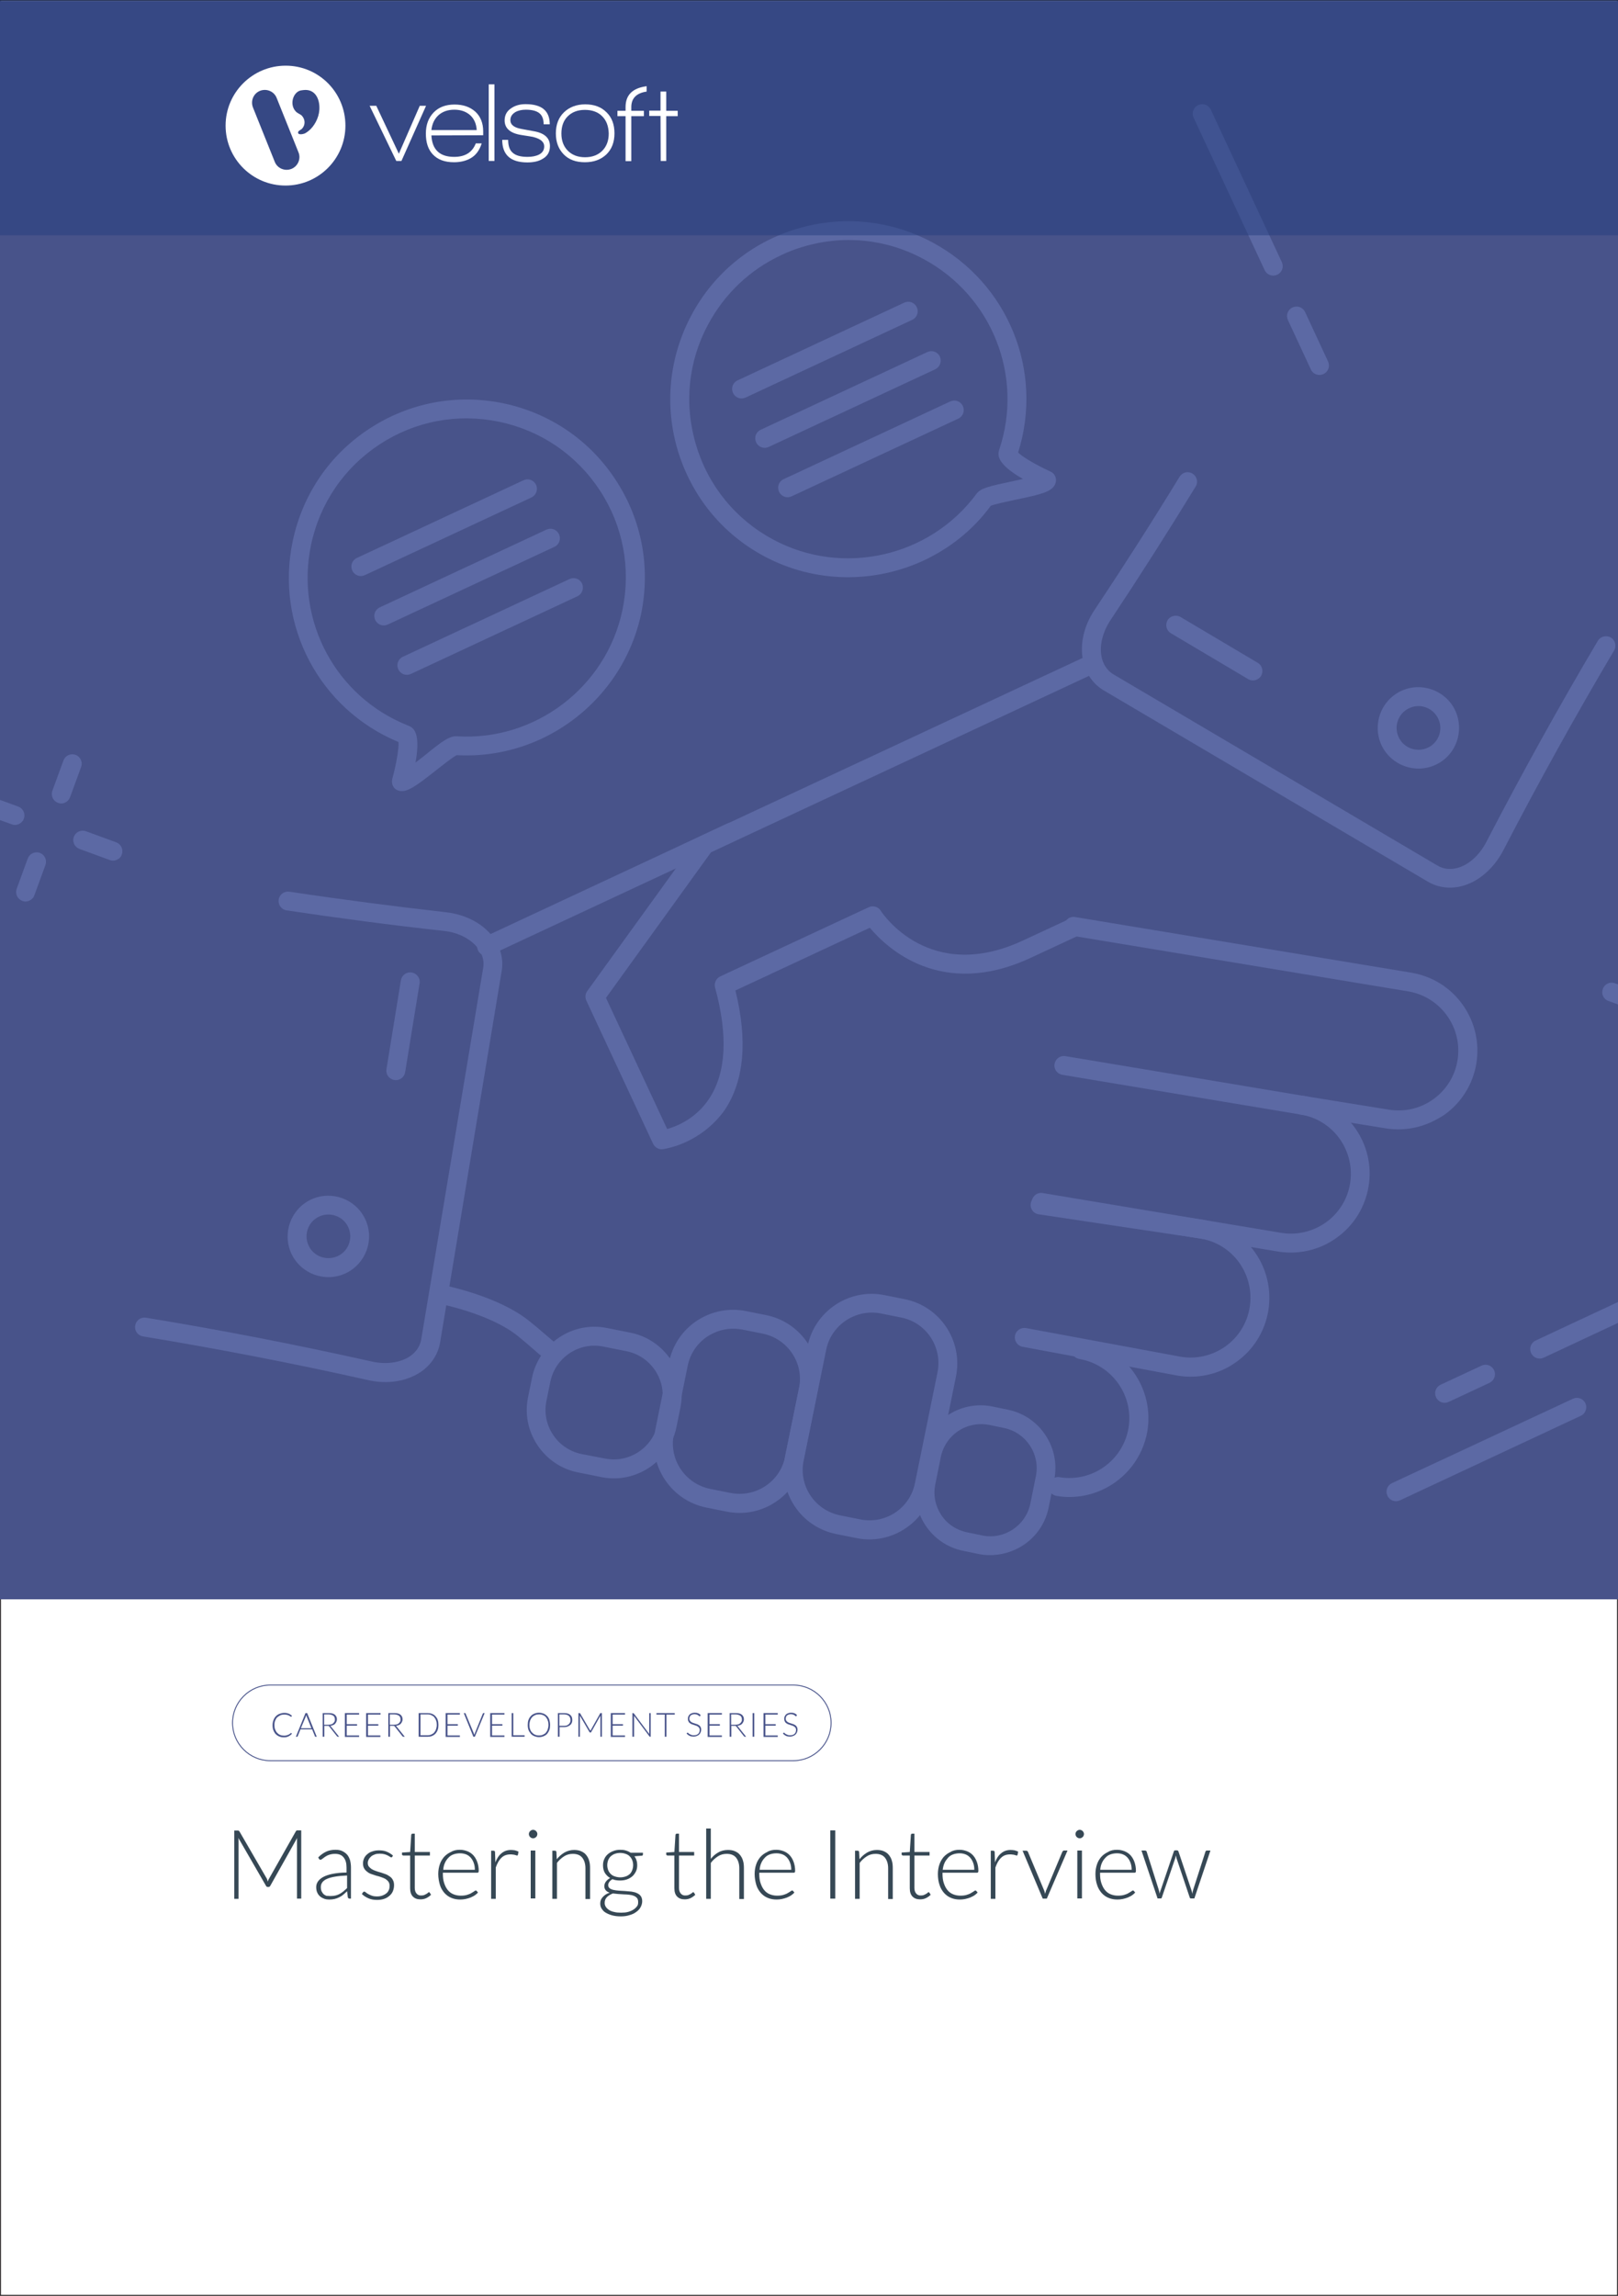 <svg xmlns="http://www.w3.org/2000/svg" x="0px" y="0px" viewBox="0 0 875 1241" style="enable-background:new 0 0 875 1241;"><rect x="0" y="0" width="875" height="1241" fill="#808080" stroke="none"/><defs></defs><style type="text/css"> .st0{fill:#FFFFFF;stroke:#231F20;stroke-miterlimit:10;} .st1{fill:#48538A;} .st2{fill:#5C69A4;} .st3{fill:#364855;} .st4{fill:#253E7E;fill-opacity:0.5;} .st5{fill:#FFFFFF;} .st6{display:none;}</style><g><g id="Template"><rect y="0" class="st0" width="875" height="1241"></rect></g><g id="Layer_5"><path class="st1" d="M429,952H146.2c-11.4,0-20.7-9.3-20.7-20.7s9.3-20.7,20.7-20.7H429c11.4,0,20.7,9.3,20.7,20.7&#10;&#9;&#9;&#9;&#9;S440.4,952,429,952z M146.2,911.1c-11.1,0-20.2,9.1-20.2,20.2c0,11.1,9.1,20.2,20.2,20.2H429c11.1,0,20.2-9.1,20.2-20.2&#10;&#9;&#9;&#9;&#9;c0-11.1-9.1-20.2-20.2-20.2H146.2z"></path><g><path class="st1" d="M157.3,936.7c0.1,0,0.1,0,0.2,0.1l0.4,0.4c-0.3,0.3-0.6,0.5-0.9,0.8c-0.3,0.2-0.7,0.4-1,0.6&#10;&#9;&#9;&#9;&#9;&#9;c-0.4,0.2-0.8,0.3-1.2,0.4c-0.4,0.1-0.9,0.1-1.5,0.1c-0.9,0-1.7-0.2-2.4-0.5c-0.7-0.3-1.4-0.8-1.9-1.3c-0.5-0.6-0.9-1.3-1.2-2.1&#10;&#9;&#9;&#9;&#9;&#9;s-0.4-1.7-0.4-2.7c0-1,0.2-1.9,0.5-2.7s0.7-1.5,1.3-2.1c0.6-0.6,1.2-1,2-1.3s1.6-0.5,2.5-0.5c0.5,0,0.9,0,1.3,0.1&#10;&#9;&#9;&#9;&#9;&#9;c0.4,0.1,0.7,0.2,1.1,0.3c0.3,0.1,0.6,0.3,0.9,0.5c0.3,0.2,0.6,0.4,0.9,0.7l-0.3,0.4c0,0.1-0.1,0.1-0.2,0.1&#10;&#9;&#9;&#9;&#9;&#9;c-0.1,0-0.1,0-0.2-0.1c-0.1-0.1-0.2-0.1-0.3-0.2c-0.1-0.1-0.3-0.2-0.5-0.3s-0.4-0.2-0.7-0.3s-0.5-0.2-0.9-0.2&#10;&#9;&#9;&#9;&#9;&#9;c-0.3-0.1-0.7-0.1-1.1-0.1c-0.8,0-1.5,0.1-2.1,0.4s-1.2,0.7-1.7,1.1c-0.5,0.5-0.8,1.1-1.1,1.8c-0.3,0.7-0.4,1.5-0.4,2.4&#10;&#9;&#9;&#9;&#9;&#9;c0,0.9,0.1,1.7,0.4,2.4c0.3,0.7,0.6,1.3,1.1,1.8c0.5,0.5,1,0.9,1.6,1.1c0.6,0.3,1.3,0.4,2,0.4c0.5,0,0.9,0,1.2-0.1&#10;&#9;&#9;&#9;&#9;&#9;c0.4-0.1,0.7-0.2,1-0.3c0.3-0.1,0.6-0.3,0.8-0.4c0.3-0.2,0.5-0.4,0.8-0.6C157.2,936.7,157.2,936.7,157.3,936.7&#10;&#9;&#9;&#9;&#9;&#9;C157.3,936.7,157.3,936.7,157.3,936.7z"></path><path class="st1" d="M171.3,938.8h-0.7c-0.1,0-0.2,0-0.2-0.1c-0.1,0-0.1-0.1-0.1-0.2l-1.5-3.7h-6.3l-1.5,3.7&#10;&#9;&#9;&#9;&#9;&#9;c0,0.1-0.1,0.1-0.1,0.2s-0.1,0.1-0.2,0.1h-0.7l5.2-12.8h0.9L171.3,938.8z M162.7,934.2h5.7l-2.6-6.5c0-0.1-0.1-0.2-0.1-0.3&#10;&#9;&#9;&#9;&#9;&#9;c0-0.1-0.1-0.3-0.1-0.4c0,0.1-0.1,0.3-0.1,0.4c0,0.1-0.1,0.2-0.1,0.4L162.7,934.2z"></path><path class="st1" d="M175.4,933v5.8h-0.9V926h3.3c1.5,0,2.6,0.3,3.3,0.9c0.7,0.6,1.1,1.4,1.1,2.5c0,0.5-0.1,0.9-0.3,1.3&#10;&#9;&#9;&#9;&#9;&#9;c-0.2,0.4-0.4,0.8-0.7,1.1c-0.3,0.3-0.7,0.6-1.1,0.7c-0.4,0.2-0.9,0.3-1.5,0.4c0.1,0.1,0.3,0.2,0.4,0.4l4.4,5.5h-0.8&#10;&#9;&#9;&#9;&#9;&#9;c-0.1,0-0.2,0-0.2-0.1s-0.1-0.1-0.2-0.2l-4.1-5.2c-0.1-0.1-0.2-0.2-0.3-0.3c-0.1-0.1-0.3-0.1-0.5-0.1H175.4z M175.4,932.3h2.2&#10;&#9;&#9;&#9;&#9;&#9;c0.6,0,1.1-0.1,1.5-0.2c0.4-0.1,0.8-0.3,1.1-0.6s0.5-0.6,0.7-0.9s0.2-0.8,0.2-1.2c0-0.9-0.3-1.6-0.9-2s-1.5-0.7-2.6-0.7h-2.3&#10;&#9;&#9;&#9;&#9;&#9;V932.3z"></path><path class="st1" d="M194.2,926v0.8h-6.7v5.2h5.6v0.8h-5.6v5.3h6.7v0.8h-7.7V926H194.2z"></path><path class="st1" d="M205.8,926v0.8H199v5.2h5.6v0.8H199v5.3h6.7v0.8h-7.7V926H205.8z"></path><path class="st1" d="M210.9,933v5.8h-0.9V926h3.3c1.5,0,2.6,0.3,3.3,0.9c0.7,0.6,1.1,1.4,1.1,2.5c0,0.5-0.1,0.9-0.3,1.3&#10;&#9;&#9;&#9;&#9;&#9;c-0.2,0.4-0.4,0.8-0.7,1.1c-0.3,0.3-0.7,0.6-1.1,0.7c-0.4,0.2-0.9,0.3-1.5,0.4c0.1,0.1,0.3,0.2,0.4,0.4l4.4,5.5H218&#10;&#9;&#9;&#9;&#9;&#9;c-0.1,0-0.2,0-0.2-0.1s-0.1-0.1-0.2-0.2l-4.1-5.2c-0.1-0.1-0.2-0.2-0.3-0.3c-0.1-0.1-0.3-0.1-0.5-0.1H210.9z M210.9,932.3h2.2&#10;&#9;&#9;&#9;&#9;&#9;c0.6,0,1.1-0.1,1.5-0.2c0.4-0.1,0.8-0.3,1.1-0.6s0.5-0.6,0.7-0.9s0.2-0.8,0.2-1.2c0-0.9-0.3-1.6-0.9-2s-1.5-0.7-2.6-0.7h-2.3&#10;&#9;&#9;&#9;&#9;&#9;V932.3z"></path><path class="st1" d="M237.1,932.4c0,1-0.1,1.9-0.4,2.7s-0.7,1.5-1.2,2c-0.5,0.6-1.2,1-1.9,1.3s-1.6,0.4-2.5,0.4h-4.7V926h4.7&#10;&#9;&#9;&#9;&#9;&#9;c0.9,0,1.7,0.1,2.5,0.4c0.7,0.3,1.4,0.7,1.9,1.3c0.5,0.6,1,1.2,1.2,2C237,930.5,237.1,931.4,237.1,932.4z M236.2,932.4&#10;&#9;&#9;&#9;&#9;&#9;c0-0.9-0.1-1.7-0.4-2.4c-0.2-0.7-0.6-1.3-1-1.8c-0.4-0.5-1-0.8-1.6-1.1s-1.3-0.4-2.1-0.4h-3.7v11.3h3.7c0.8,0,1.5-0.1,2.1-0.4&#10;&#9;&#9;&#9;&#9;&#9;s1.2-0.6,1.6-1.1c0.4-0.5,0.8-1.1,1-1.8C236,934.1,236.2,933.3,236.2,932.4z"></path><path class="st1" d="M248.7,926v0.8h-6.7v5.2h5.6v0.8h-5.6v5.3h6.7v0.8H241V926H248.7z"></path><path class="st1" d="M250.8,926h0.7c0.1,0,0.2,0,0.2,0.1c0.1,0,0.1,0.1,0.1,0.2l4.4,10.6c0.1,0.3,0.2,0.6,0.3,0.9&#10;&#9;&#9;&#9;&#9;&#9;c0.1-0.3,0.2-0.6,0.3-0.9l4.3-10.6c0-0.1,0.1-0.1,0.1-0.2c0.1,0,0.1-0.1,0.2-0.1h0.7l-5.3,12.8h-0.8L250.8,926z"></path><path class="st1" d="M272.8,926v0.8h-6.7v5.2h5.6v0.8h-5.6v5.3h6.7v0.8h-7.7V926H272.8z"></path><path class="st1" d="M277.6,938h6.1v0.8h-7V926h0.9V938z"></path><path class="st1" d="M297.5,932.4c0,1-0.1,1.9-0.4,2.7s-0.7,1.5-1.2,2.1c-0.5,0.6-1.2,1-1.9,1.3c-0.7,0.3-1.6,0.5-2.5,0.5&#10;&#9;&#9;&#9;&#9;&#9;c-0.9,0-1.7-0.2-2.5-0.5c-0.7-0.3-1.4-0.7-1.9-1.3s-1-1.3-1.3-2.1s-0.4-1.7-0.4-2.7c0-1,0.1-1.9,0.4-2.7s0.7-1.5,1.3-2.1&#10;&#9;&#9;&#9;&#9;&#9;c0.5-0.6,1.2-1,1.9-1.3c0.7-0.3,1.6-0.5,2.5-0.5c0.9,0,1.7,0.2,2.5,0.5c0.7,0.3,1.4,0.8,1.9,1.3c0.5,0.6,1,1.3,1.2,2.1&#10;&#9;&#9;&#9;&#9;&#9;S297.5,931.4,297.5,932.4z M296.6,932.4c0-0.9-0.1-1.7-0.4-2.4c-0.2-0.7-0.6-1.3-1-1.8c-0.4-0.5-1-0.9-1.6-1.1&#10;&#9;&#9;&#9;&#9;&#9;c-0.6-0.3-1.3-0.4-2.1-0.4c-0.8,0-1.5,0.1-2.1,0.4c-0.6,0.3-1.2,0.6-1.6,1.1c-0.5,0.5-0.8,1.1-1.1,1.8c-0.2,0.7-0.4,1.5-0.4,2.4&#10;&#9;&#9;&#9;&#9;&#9;c0,0.9,0.1,1.7,0.4,2.4c0.2,0.7,0.6,1.3,1.1,1.8c0.5,0.5,1,0.9,1.6,1.1c0.6,0.3,1.3,0.4,2.1,0.4c0.8,0,1.5-0.1,2.1-0.4&#10;&#9;&#9;&#9;&#9;&#9;c0.6-0.3,1.2-0.6,1.6-1.1c0.4-0.5,0.8-1.1,1-1.8C296.4,934.1,296.6,933.3,296.6,932.4z"></path><path class="st1" d="M302.6,933.7v5.1h-0.9V926h3.3c1.5,0,2.6,0.3,3.4,1c0.8,0.7,1.1,1.6,1.1,2.8c0,0.6-0.1,1.1-0.3,1.5&#10;&#9;&#9;&#9;&#9;&#9;c-0.2,0.5-0.5,0.9-0.9,1.2c-0.4,0.3-0.9,0.6-1.4,0.8c-0.6,0.2-1.2,0.3-1.9,0.3H302.6z M302.6,932.9h2.4c0.6,0,1.1-0.1,1.5-0.2&#10;&#9;&#9;&#9;&#9;&#9;c0.4-0.2,0.8-0.4,1.1-0.7c0.3-0.3,0.5-0.6,0.7-1c0.2-0.4,0.2-0.8,0.2-1.2c0-1-0.3-1.7-0.9-2.3c-0.6-0.5-1.5-0.8-2.7-0.8h-2.4&#10;&#9;&#9;&#9;&#9;&#9;V932.9z"></path><path class="st1" d="M319.4,935.6c0-0.1,0.1-0.2,0.1-0.3s0.1-0.2,0.1-0.3l5-8.9c0-0.1,0.1-0.1,0.1-0.1c0,0,0.1,0,0.2,0h0.6v12.8&#10;&#9;&#9;&#9;&#9;&#9;h-0.8v-10.9c0-0.2,0-0.3,0-0.5l-5,8.9c-0.1,0.2-0.2,0.2-0.4,0.2h-0.1c-0.2,0-0.3-0.1-0.4-0.2l-5.2-8.9c0,0.2,0,0.3,0,0.5v10.9&#10;&#9;&#9;&#9;&#9;&#9;h-0.8V926h0.6c0.1,0,0.2,0,0.2,0c0.1,0,0.1,0.1,0.1,0.1l5.2,8.9C319.3,935.3,319.4,935.4,319.4,935.6z"></path><path class="st1" d="M338,926v0.8h-6.7v5.2h5.6v0.8h-5.6v5.3h6.7v0.8h-7.7V926H338z"></path><path class="st1" d="M342.6,926.1c0,0,0.1,0.1,0.2,0.1l8.3,11.1c0-0.2,0-0.4,0-0.5V926h0.8v12.8h-0.4c-0.1,0-0.2-0.1-0.3-0.2&#10;&#9;&#9;&#9;&#9;&#9;l-8.3-11.1c0,0.2,0,0.4,0,0.5v10.8H342V926h0.5C342.5,926,342.6,926,342.6,926.1z"></path><path class="st1" d="M364.9,926v0.8h-4.5v12h-0.9v-12h-4.5V926H364.9z"></path><path class="st1" d="M378.6,927.6c-0.1,0.1-0.1,0.2-0.2,0.2c-0.1,0-0.2-0.1-0.3-0.2c-0.1-0.1-0.3-0.2-0.5-0.4s-0.5-0.3-0.8-0.4&#10;&#9;&#9;&#9;&#9;&#9;c-0.3-0.1-0.7-0.2-1.2-0.2c-0.5,0-0.9,0.1-1.2,0.2s-0.6,0.3-0.9,0.5s-0.4,0.5-0.5,0.8c-0.1,0.3-0.2,0.6-0.2,0.9&#10;&#9;&#9;&#9;&#9;&#9;c0,0.4,0.1,0.8,0.3,1.1s0.4,0.5,0.7,0.7c0.3,0.2,0.6,0.4,1,0.5s0.8,0.3,1.2,0.4c0.4,0.1,0.8,0.3,1.2,0.4c0.4,0.2,0.7,0.4,1,0.6&#10;&#9;&#9;&#9;&#9;&#9;c0.3,0.2,0.5,0.5,0.7,0.9c0.2,0.4,0.3,0.8,0.3,1.3c0,0.5-0.1,1-0.3,1.5s-0.5,0.9-0.8,1.2s-0.8,0.6-1.3,0.8&#10;&#9;&#9;&#9;&#9;&#9;c-0.5,0.2-1.1,0.3-1.7,0.3c-0.8,0-1.6-0.1-2.2-0.4c-0.6-0.3-1.1-0.7-1.6-1.2l0.3-0.4c0.1-0.1,0.2-0.1,0.3-0.1&#10;&#9;&#9;&#9;&#9;&#9;c0.1,0,0.1,0,0.2,0.1s0.2,0.2,0.3,0.3s0.3,0.2,0.4,0.3c0.2,0.1,0.4,0.2,0.6,0.3s0.5,0.2,0.8,0.3s0.6,0.1,1,0.1&#10;&#9;&#9;&#9;&#9;&#9;c0.5,0,1-0.1,1.4-0.2s0.7-0.4,1-0.6c0.3-0.3,0.5-0.6,0.6-0.9c0.1-0.4,0.2-0.8,0.2-1.2c0-0.5-0.1-0.8-0.3-1.1&#10;&#9;&#9;&#9;&#9;&#9;c-0.2-0.3-0.4-0.5-0.7-0.7c-0.3-0.2-0.6-0.4-1-0.5c-0.4-0.1-0.8-0.3-1.2-0.4c-0.4-0.1-0.8-0.3-1.2-0.4c-0.4-0.2-0.7-0.4-1-0.6&#10;&#9;&#9;&#9;&#9;&#9;c-0.3-0.2-0.5-0.5-0.7-0.9c-0.2-0.4-0.3-0.8-0.3-1.4c0-0.4,0.1-0.8,0.2-1.2c0.2-0.4,0.4-0.7,0.7-1.1c0.3-0.3,0.7-0.5,1.2-0.7&#10;&#9;&#9;&#9;&#9;&#9;c0.5-0.2,1-0.3,1.6-0.3c0.7,0,1.3,0.1,1.8,0.3c0.5,0.2,1,0.5,1.4,1L378.6,927.6z"></path><path class="st1" d="M390.4,926v0.8h-6.7v5.2h5.6v0.8h-5.6v5.3h6.7v0.8h-7.7V926H390.4z"></path><path class="st1" d="M395.5,933v5.8h-0.9V926h3.3c1.5,0,2.6,0.3,3.3,0.9c0.7,0.6,1.1,1.4,1.1,2.5c0,0.5-0.1,0.9-0.3,1.3&#10;&#9;&#9;&#9;&#9;&#9;c-0.2,0.4-0.4,0.8-0.7,1.1c-0.3,0.3-0.7,0.6-1.1,0.7c-0.4,0.2-0.9,0.3-1.5,0.4c0.1,0.1,0.3,0.2,0.4,0.4l4.4,5.5h-0.8&#10;&#9;&#9;&#9;&#9;&#9;c-0.1,0-0.2,0-0.2-0.1s-0.1-0.1-0.2-0.2l-4.1-5.2c-0.1-0.1-0.2-0.2-0.3-0.3c-0.1-0.1-0.3-0.1-0.5-0.1H395.5z M395.5,932.3h2.2&#10;&#9;&#9;&#9;&#9;&#9;c0.6,0,1.1-0.1,1.5-0.2c0.4-0.1,0.8-0.3,1.1-0.6s0.5-0.6,0.7-0.9s0.2-0.8,0.2-1.2c0-0.9-0.3-1.6-0.9-2s-1.5-0.7-2.6-0.7h-2.3&#10;&#9;&#9;&#9;&#9;&#9;V932.3z"></path><path class="st1" d="M407.9,938.8h-0.9V926h0.9V938.8z"></path><path class="st1" d="M420.6,926v0.8h-6.7v5.2h5.6v0.8h-5.6v5.3h6.7v0.8h-7.7V926H420.6z"></path><path class="st1" d="M430.7,927.6c-0.1,0.1-0.1,0.2-0.2,0.2c-0.1,0-0.2-0.1-0.3-0.2c-0.1-0.1-0.3-0.2-0.5-0.4s-0.5-0.3-0.8-0.4&#10;&#9;&#9;&#9;&#9;&#9;c-0.3-0.1-0.7-0.2-1.2-0.2c-0.5,0-0.9,0.1-1.2,0.2s-0.6,0.3-0.9,0.5s-0.4,0.5-0.5,0.8c-0.1,0.3-0.2,0.6-0.2,0.9&#10;&#9;&#9;&#9;&#9;&#9;c0,0.4,0.1,0.8,0.3,1.1s0.4,0.5,0.7,0.7c0.3,0.2,0.6,0.4,1,0.5s0.8,0.3,1.2,0.4c0.4,0.1,0.8,0.3,1.2,0.4c0.4,0.2,0.7,0.4,1,0.6&#10;&#9;&#9;&#9;&#9;&#9;c0.3,0.2,0.5,0.5,0.7,0.9c0.2,0.4,0.3,0.8,0.3,1.3c0,0.5-0.1,1-0.3,1.5s-0.5,0.9-0.8,1.2s-0.8,0.6-1.3,0.8&#10;&#9;&#9;&#9;&#9;&#9;c-0.5,0.2-1.1,0.3-1.7,0.3c-0.8,0-1.6-0.1-2.2-0.4c-0.6-0.3-1.1-0.7-1.6-1.2l0.3-0.4c0.1-0.1,0.2-0.1,0.3-0.1&#10;&#9;&#9;&#9;&#9;&#9;c0.1,0,0.1,0,0.2,0.1s0.2,0.2,0.3,0.3s0.3,0.2,0.4,0.3c0.2,0.1,0.4,0.2,0.6,0.3s0.5,0.2,0.8,0.3s0.6,0.1,1,0.1&#10;&#9;&#9;&#9;&#9;&#9;c0.5,0,1-0.1,1.4-0.2s0.7-0.4,1-0.6c0.3-0.3,0.5-0.6,0.6-0.9c0.1-0.4,0.2-0.8,0.2-1.2c0-0.5-0.1-0.8-0.3-1.1&#10;&#9;&#9;&#9;&#9;&#9;c-0.2-0.3-0.4-0.5-0.7-0.7c-0.3-0.2-0.6-0.4-1-0.5c-0.4-0.1-0.8-0.3-1.2-0.4c-0.4-0.1-0.8-0.3-1.2-0.4c-0.4-0.2-0.7-0.4-1-0.6&#10;&#9;&#9;&#9;&#9;&#9;c-0.3-0.2-0.5-0.5-0.7-0.9c-0.2-0.4-0.3-0.8-0.3-1.4c0-0.4,0.1-0.8,0.2-1.2c0.2-0.4,0.4-0.7,0.7-1.1c0.3-0.3,0.7-0.5,1.2-0.7&#10;&#9;&#9;&#9;&#9;&#9;c0.5-0.2,1-0.3,1.6-0.3c0.7,0,1.3,0.1,1.8,0.3c0.5,0.2,1,0.5,1.4,1L430.7,927.6z"></path></g><rect y="0.5" class="st1" width="875" height="864"></rect><g><path class="st2" d="M292.7,399.4c-14,6.5-29.6,9.7-45.7,8.8l0,0c-2.1,1-7.5,5.3-11.2,8.2c-11.3,8.9-15.6,11.9-19.8,11.1&#10;&#9;&#9;&#9;&#9;&#9;c-1.4-0.3-2.6-1.1-3.3-2.3c-0.7-1.2-0.9-2.7-0.6-4c2.2-8,3.7-16.8,3.4-20.1c-42.7-17.7-66.8-63.1-57.2-108.6&#10;&#9;&#9;&#9;&#9;&#9;c5.3-25.2,20-46.8,41.5-60.8c21.5-14.1,47.2-18.9,72.4-13.7c25.2,5.3,46.8,20,60.8,41.5c14.1,21.5,18.9,47.2,13.7,72.4l0,0&#10;&#9;&#9;&#9;&#9;&#9;C340.2,362.3,319.5,386.9,292.7,399.4z M242.8,398.9c1.6-0.7,2.9-1,4.2-0.9c42.4,2.7,80.9-26.6,89.6-68.2l0,0&#10;&#9;&#9;&#9;&#9;&#9;c4.7-22.5,0.4-45.5-12.2-64.7c-12.6-19.2-31.9-32.4-54.4-37.1c-22.5-4.7-45.5-0.4-64.7,12.2c-19.2,12.6-32.4,31.9-37.1,54.4&#10;&#9;&#9;&#9;&#9;&#9;c-8.6,41.1,13.5,82.2,52.5,97.6c2.3,0.9,7.1,2.8,4,20c1.7-1.3,3.4-2.6,4.8-3.7C235.9,403.2,239.8,400.3,242.8,398.9z&#10;&#9;&#9;&#9;&#9;&#9; M216.7,417.4L216.7,417.4L216.7,417.4z"></path><path class="st2" d="M287.4,268.9l-90.1,42c-2.6,1.2-5.6,0.1-6.8-2.5s-0.1-5.6,2.5-6.8l90.1-42c2.6-1.2,5.6-0.1,6.8,2.5&#10;&#9;&#9;&#9;&#9;&#9;S289.9,267.7,287.4,268.9z"></path><path class="st2" d="M299.8,295.6l-90.1,42c-2.6,1.2-5.6,0.1-6.8-2.5s-0.1-5.6,2.5-6.8l90.1-42c2.6-1.2,5.6-0.1,6.8,2.5&#10;&#9;&#9;&#9;&#9;&#9;C303.5,291.4,302.4,294.4,299.8,295.6z"></path><path class="st2" d="M312.3,322.3l-90.1,42c-2.6,1.2-5.6,0.1-6.8-2.5s-0.1-5.6,2.5-6.8l90.1-42c2.6-1.2,5.6-0.1,6.8,2.5&#10;&#9;&#9;&#9;&#9;&#9;C315.9,318.1,314.8,321.1,312.3,322.3z"></path><path class="st2" d="M499.7,302.9c-26.8,12.5-58.9,12.5-86.4-2.2c-22.7-12.1-39.2-32.4-46.7-57c-7.4-24.6-4.8-50.6,7.3-73.3&#10;&#9;&#9;&#9;&#9;&#9;c12.1-22.7,32.4-39.3,57-46.7c24.6-7.4,50.6-4.8,73.3,7.3c41,22,60.3,69.5,46.4,113.6c2.3,2.4,10,6.9,17.5,10.3&#10;&#9;&#9;&#9;&#9;&#9;c1.3,0.6,2.3,1.7,2.7,3c0.5,1.3,0.3,2.8-0.3,4.1c-2,3.8-7.1,5.2-21.2,8.1c-4.6,1-11.4,2.4-13.5,3.3l0,0&#10;&#9;&#9;&#9;&#9;&#9;C526.2,286.5,513.7,296.3,499.7,302.9z M422.3,138c-16.7,7.8-30.4,20.7-39.3,37.3c-10.9,20.2-13.2,43.5-6.5,65.5&#10;&#9;&#9;&#9;&#9;&#9;c6.6,22,21.5,40.1,41.7,50.9l0,0c37.5,20.1,84.7,9.4,109.9-24.8c2.2-3,6.8-4.1,19.2-6.7c1.7-0.4,3.8-0.8,5.9-1.3&#10;&#9;&#9;&#9;&#9;&#9;c-15.2-8.7-13.5-13.6-12.8-15.9c13.3-39.8-4-83.1-41-103c-20.2-10.9-43.5-13.2-65.5-6.5C429.9,134.7,426,136.2,422.3,138z"></path><path class="st2" d="M493.3,172.9l-90.1,42c-2.6,1.2-5.6,0.1-6.8-2.5c-1.2-2.6-0.1-5.6,2.5-6.8l90.1-42c2.6-1.2,5.6-0.1,6.8,2.5&#10;&#9;&#9;&#9;&#9;&#9;C497,168.7,495.9,171.7,493.3,172.9z"></path><path class="st2" d="M505.8,199.6l-90.1,42c-2.6,1.2-5.6,0.1-6.8-2.5s-0.1-5.6,2.5-6.8l90.1-42c2.6-1.2,5.6-0.1,6.8,2.5&#10;&#9;&#9;&#9;&#9;&#9;C509.4,195.4,508.3,198.4,505.8,199.6z"></path><path class="st2" d="M518.2,226.3l-90.1,42c-2.6,1.2-5.6,0.1-6.8-2.5s-0.1-5.6,2.5-6.8l90.1-42c2.6-1.2,5.6-0.1,6.8,2.5&#10;&#9;&#9;&#9;&#9;&#9;S520.8,225.1,518.2,226.3z"></path><path class="st2" d="M690.7,148.5c-2.6,1.2-5.6,0.1-6.8-2.5l-38.4-82.4c-1.2-2.6-0.1-5.6,2.5-6.8c2.6-1.2,5.6-0.1,6.8,2.5&#10;&#9;&#9;&#9;&#9;&#9;l38.4,82.4C694.4,144.3,693.3,147.3,690.7,148.5z"></path><path class="st2" d="M715.7,202.2c-2.6,1.2-5.6,0.1-6.8-2.5l-12.4-26.7c-1.2-2.6-0.1-5.6,2.5-6.8c2.6-1.2,5.6-0.1,6.8,2.5&#10;&#9;&#9;&#9;&#9;&#9;l12.4,26.7C719.4,198,718.3,201,715.7,202.2z"></path><path class="st2" d="M63.3,464.7c-1.2,0.6-2.6,0.7-3.9,0.2l-16.4-6c-2.7-1-4-3.9-3.1-6.5c1-2.7,3.9-4,6.5-3.1l16.4,6&#10;&#9;&#9;&#9;&#9;&#9;c2.7,1,4,3.9,3.1,6.5C65.5,463.2,64.5,464.2,63.3,464.7z"></path><path class="st2" d="M16,486.8c-1.2,0.6-2.6,0.7-3.9,0.2c-2.7-1-4-3.9-3.1-6.5l6-16.4c1-2.7,3.9-4,6.5-3.1c2.7,1,4,3.9,3.1,6.5&#10;&#9;&#9;&#9;&#9;&#9;l-6,16.4C18.2,485.2,17.2,486.2,16,486.8z"></path><path class="st2" d="M35.3,433.8c-1.2,0.6-2.6,0.7-3.9,0.2c-2.7-1-4-3.9-3.1-6.5l6-16.4c1-2.7,3.9-4,6.5-3.1&#10;&#9;&#9;&#9;&#9;&#9;c2.7,1,4,3.9,3.1,6.5l-6,16.4C37.4,432.2,36.5,433.2,35.3,433.8z"></path><path class="st2" d="M854.9,765.3L757.1,811c-2.6,1.2-5.6,0.1-6.8-2.5c-1.2-2.6-0.1-5.6,2.5-6.8l97.8-45.6&#10;&#9;&#9;&#9;&#9;&#9;c2.6-1.2,5.6-0.1,6.8,2.5C858.5,761.1,857.4,764.2,854.9,765.3z"></path><path class="st2" d="M805.5,747.5l-22.1,10.3c-2.6,1.2-5.6,0.1-6.8-2.5c-1.2-2.6-0.1-5.6,2.5-6.8l22.1-10.3&#10;&#9;&#9;&#9;&#9;&#9;c2.6-1.2,5.6-0.1,6.8,2.5C809.2,743.3,808,746.3,805.5,747.5z"></path><path class="st2" d="M661.8,740.2c-7.7,3.6-16.4,4.8-24.9,3.4L553,728c-2.8-0.5-4.6-3.2-4.1-6s3.2-4.6,6-4.1l83.7,15.5&#10;&#9;&#9;&#9;&#9;&#9;c8.4,1.4,17-0.6,24.1-5.6c7-5,11.7-12.5,13.1-21c1.4-8.5-0.6-17.1-5.6-24.2c-5-7-12.5-11.7-21-13.1l-87.5-13.1&#10;&#9;&#9;&#9;&#9;&#9;c-2.8-0.4-4.7-3-4.3-5.8c0.4-2.8,3-4.7,5.8-4.3l87.6,13.1c11.3,1.9,21.1,8,27.7,17.3c6.6,9.3,9.2,20.5,7.4,31.8&#10;&#9;&#9;&#9;&#9;&#9;c-1.9,11.2-8,21.1-17.3,27.7C666.5,737.7,664.2,739.1,661.8,740.2z"></path><path class="st2" d="M716,673.1c-7.7,3.6-16.4,4.8-25,3.4L562.2,655c-2.8-0.5-4.7-3.1-4.2-5.9s3.1-4.7,5.9-4.2l128.9,21.5&#10;&#9;&#9;&#9;&#9;&#9;c8.5,1.4,17.1-0.6,24.2-5.6c7-5,11.7-12.5,13.1-21c1.4-8.5-0.6-17.1-5.6-24.2c-5-7-12.5-11.7-21-13.1L574.5,581&#10;&#9;&#9;&#9;&#9;&#9;c-2.8-0.5-4.7-3.1-4.2-5.9c0.5-2.8,3.1-4.7,5.9-4.2l128.9,21.5c23.2,3.9,38.9,25.9,35,49c-1.9,11.2-8,21.1-17.3,27.7&#10;&#9;&#9;&#9;&#9;&#9;C720.6,670.7,718.3,672,716,673.1z"></path><path class="st2" d="M774.1,606.5c-7.7,3.6-16.4,4.8-24.9,3.4l-45.8-7.4c-2.8-0.4-4.7-3.1-4.2-5.9c0.4-2.8,3.1-4.7,5.9-4.2&#10;&#9;&#9;&#9;&#9;&#9;l45.8,7.4c8.6,1.4,17.1-0.5,24.2-5.6c7-5,11.7-12.5,13.1-21c2.9-17.6-9-34.3-26.6-37.3l-181.9-30.1c-2.8-0.5-4.7-3.1-4.2-5.9&#10;&#9;&#9;&#9;&#9;&#9;c0.5-2.8,3.1-4.7,5.9-4.2l181.9,30.1c11.2,1.9,21.1,8,27.7,17.3c6.6,9.3,9.2,20.5,7.4,31.8c-1.9,11.2-8,21.1-17.3,27.7&#10;&#9;&#9;&#9;&#9;&#9;C778.8,604.1,776.5,605.4,774.1,606.5z"></path><path class="st2" d="M301.4,736.2c-1.7,0.8-3.8,0.6-5.4-0.6c-3.7-2.9-6.2-5.1-8.6-7.2c-2.3-2-4.5-3.9-7.6-6.4&#10;&#9;&#9;&#9;&#9;&#9;c-15-12-42.6-17.4-42.9-17.4c-2.8-0.5-4.6-3.2-4.1-6c0.5-2.8,3.2-4.6,6-4.1c1.2,0.2,30.4,5.9,47.3,19.5c3.3,2.6,5.6,4.6,7.9,6.6&#10;&#9;&#9;&#9;&#9;&#9;c2.4,2,4.8,4.1,8.3,7c2.2,1.8,2.6,5,0.8,7.2C302.8,735.4,302.1,735.9,301.4,736.2z"></path><path class="st2" d="M485.2,789.1"></path><path class="st2" d="M596.3,805.2c-7.5,3.5-16.2,4.9-25,3.4c-2.8-0.5-4.7-3.1-4.2-5.9s3.1-4.7,5.9-4.2&#10;&#9;&#9;&#9;&#9;&#9;c17.6,2.9,34.3-9,37.3-26.6c2.9-17.6-9-34.3-26.6-37.3c-2.8-0.5-4.7-3.1-4.2-5.9c0.5-2.8,3.1-4.7,5.9-4.2&#10;&#9;&#9;&#9;&#9;&#9;c11.2,1.9,21.1,8,27.7,17.3c6.6,9.3,9.2,20.5,7.4,31.8C618,788,608.6,799.5,596.3,805.2z"></path><path class="st2" d="M223.4,743.9c-7,3.3-15.7,4.1-24.4,2.1c-40.6-9.1-81.5-17-121.7-23.6c-2.8-0.5-4.7-3.1-4.2-5.9&#10;&#9;&#9;&#9;&#9;&#9;c0.5-2.8,3.1-4.7,5.9-4.2c40.4,6.6,81.5,14.6,122.2,23.7c7.6,1.7,15.3,0.6,20.4-2.8c2.4-1.6,5.4-4.5,6.2-9.2l33.5-200.8&#10;&#9;&#9;&#9;&#9;&#9;c0.8-4.7-1.1-8.4-2.9-10.7c-3.8-5-10.7-8.5-18.4-9.3c-28.3-3.1-56.9-6.9-85-11.1c-2.8-0.4-4.7-3-4.3-5.8c0.4-2.8,3-4.7,5.8-4.3&#10;&#9;&#9;&#9;&#9;&#9;c27.9,4.2,56.4,7.9,84.6,11.1c10.6,1.2,19.9,6,25.4,13.3c4.2,5.5,5.9,12.1,4.8,18.5L238,725.7c-1.1,6.4-4.8,12.1-10.6,16&#10;&#9;&#9;&#9;&#9;&#9;C226.2,742.5,224.8,743.3,223.4,743.9z"></path><path class="st2" d="M795.5,477.2c-1.4,0.6-2.8,1.2-4.3,1.6c-6.6,1.9-13.4,1.1-19-2.2L596.9,373.2c-5.6-3.3-9.6-8.9-11.1-15.6&#10;&#9;&#9;&#9;&#9;&#9;c-2-8.9,0.2-19.2,6.2-28c15.7-23.6,31.2-47.8,45.9-71.9c1.5-2.4,4.6-3.2,7-1.7c2.4,1.5,3.2,4.6,1.7,7&#10;&#9;&#9;&#9;&#9;&#9;c-14.8,24.2-30.3,48.5-46.1,72.3c-4.3,6.5-6.1,14-4.7,20.1c0.6,2.8,2.3,6.7,6.3,9.1l175.3,103.4c4.1,2.4,8.2,2,11,1.2&#10;&#9;&#9;&#9;&#9;&#9;c6-1.7,11.7-6.9,15.3-13.8c19.2-37,39.5-73.7,60.4-108.9c1.4-2.4,4.6-3.2,7-1.8c2.4,1.4,3.2,4.6,1.8,7&#10;&#9;&#9;&#9;&#9;&#9;c-20.8,35.1-41,71.5-60.1,108.4C808.7,467.7,802.5,473.9,795.5,477.2z"></path><path class="st2" d="M371.2,617.2c-6.9,3.2-12.3,3.9-12.7,4c-2.2,0.3-4.3-0.9-5.3-2.9l-36.1-77.4c-0.8-1.7-0.6-3.7,0.5-5.2&#10;&#9;&#9;&#9;&#9;&#9;l59.4-82.2c0.5-0.7,1.2-1.3,2-1.6L589,354c2.6-1.2,5.6-0.1,6.8,2.5s0.1,5.6-2.5,6.8l-208.8,97.4l-56.8,78.7l33.1,70.9&#10;&#9;&#9;&#9;&#9;&#9;c5.4-1.5,15.7-5.8,22.7-16.4c9.2-13.9,10.3-34.1,3.2-60.1c-0.6-2.4,0.5-4.9,2.8-6l80.3-37.4c2.3-1.1,5.1-0.3,6.5,1.9&#10;&#9;&#9;&#9;&#9;&#9;c1,1.6,26.4,39.6,76.9,16.1l24.3-11.3c2.6-1.2,5.6-0.1,6.8,2.5s0.1,5.6-2.5,6.8l-24.3,11.3c-48.8,22.8-78.3-5.7-87.1-16.2&#10;&#9;&#9;&#9;&#9;&#9;l-72.7,33.9c6.7,27.1,4.7,48.8-5.7,64.5C385.7,608.8,377.8,614.1,371.2,617.2z"></path><path class="st2" d="M397.5,454.5l-132.2,61.7c-2.6,1.2-5.6,0.1-6.8-2.5c-1.2-2.6-0.1-5.6,2.5-6.8l132.2-61.7&#10;&#9;&#9;&#9;&#9;&#9;c2.6-1.2,5.6-0.1,6.8,2.5C401.2,450.3,400.1,453.4,397.5,454.5z"></path><path class="st2" d="M346.5,795.9c-6.5,3-13.9,4.1-21.5,2.5l0,0l-12.5-2.5c-9-1.8-16.8-7.1-21.9-14.8c-5.1-7.7-6.9-16.9-5-26&#10;&#9;&#9;&#9;&#9;&#9;l2.1-10.3c1.8-9,7.1-16.8,14.8-21.9c7.7-5.1,16.9-6.9,26-5l12.5,2.5c9,1.8,16.8,7.1,21.9,14.8c5.1,7.7,6.9,16.9,5,26l-2.1,10.3&#10;&#9;&#9;&#9;&#9;&#9;C363.5,782.6,356.1,791.4,346.5,795.9z M327.1,788.4c13.1,2.7,26-5.9,28.7-19l2.1-10.3c1.3-6.4,0-12.9-3.6-18.3&#10;&#9;&#9;&#9;&#9;&#9;c-3.6-5.4-9.1-9.1-15.5-10.4l-12.5-2.5c-6.4-1.3-12.9,0-18.3,3.6c-5.4,3.6-9.1,9.1-10.4,15.5l-2.1,10.3&#10;&#9;&#9;&#9;&#9;&#9;c-1.3,6.4,0,12.9,3.6,18.3c3.6,5.4,9.1,9.1,15.5,10.4L327.1,788.4z"></path><path class="st2" d="M414.8,814.5c-6.8,3.2-14.4,4.1-21.9,2.6l-11-2.2c-19.1-3.9-31.4-22.6-27.6-41.7l7.5-36.9&#10;&#9;&#9;&#9;&#9;&#9;c1.9-9.2,7.2-17.2,15.1-22.4c7.9-5.2,17.3-7,26.5-5.2l11,2.2c19.1,3.9,31.4,22.6,27.6,41.7l-7.5,36.9&#10;&#9;&#9;&#9;&#9;&#9;c-1.9,9.2-7.2,17.2-15.1,22.4C417.9,812.9,416.4,813.8,414.8,814.5z M385.9,720.6c-1.1,0.5-2.2,1.1-3.3,1.8&#10;&#9;&#9;&#9;&#9;&#9;c-5.6,3.7-9.4,9.4-10.7,15.9l-7.5,36.9c-2.8,13.6,6,26.8,19.6,29.6l11,2.2l0,0c6.6,1.3,13.3,0,18.9-3.7&#10;&#9;&#9;&#9;&#9;&#9;c5.6-3.7,9.4-9.4,10.7-15.9l7.5-36.9c2.8-13.6-6-26.8-19.6-29.6l-11-2.2C396.1,717.7,390.7,718.3,385.9,720.6z"></path><path class="st2" d="M485,828.8c-6.6,3.1-14.2,4.2-21.9,2.6l-11-2.2c-9.2-1.9-17.2-7.2-22.4-15.1c-5.2-7.9-7-17.3-5.2-26.5&#10;&#9;&#9;&#9;&#9;&#9;l12.2-59.9c3.9-19.1,22.6-31.5,41.7-27.6l11,2.2c19.1,3.9,31.4,22.6,27.6,41.7l-12.2,59.9C502.4,815.2,494.8,824.2,485,828.8z&#10;&#9;&#9;&#9;&#9;&#9; M460.8,711.9c-7,3.3-12.4,9.7-14,17.7l-12.2,59.9c-2.8,13.6,6,26.8,19.6,29.6l11,2.2l0,0c13.6,2.8,26.9-6,29.6-19.6l12.2-59.9&#10;&#9;&#9;&#9;&#9;&#9;c1.3-6.6,0-13.3-3.7-18.9c-3.7-5.6-9.4-9.4-15.9-10.7l-11-2.2C470.9,708.9,465.5,709.7,460.8,711.9z"></path><path class="st2" d="M549.1,837.6c-6,2.8-13,3.8-20,2.4l-8.2-1.7c-17.4-3.5-28.7-20.6-25.1-38l3-14.9&#10;&#9;&#9;&#9;&#9;&#9;c3.5-17.4,20.6-28.7,38-25.1l8.2,1.7c8.4,1.7,15.7,6.6,20.4,13.8c4.8,7.2,6.4,15.8,4.7,24.2l-3,14.9&#10;&#9;&#9;&#9;&#9;&#9;C565,825.3,558.1,833.5,549.1,837.6z M521.1,771.9c-6.1,2.9-10.8,8.5-12.3,15.6l-3,14.9c-1.2,5.8,0,11.6,3.2,16.5&#10;&#9;&#9;&#9;&#9;&#9;c3.2,4.9,8.2,8.2,14,9.4l8.2,1.7l0,0c11.9,2.4,23.5-5.3,26-17.2l3-14.9c2.4-11.9-5.3-23.5-17.2-26l-8.2-1.7&#10;&#9;&#9;&#9;&#9;&#9;C530,769.3,525.2,770,521.1,771.9z"></path><path class="st2" d="M776.4,413.4c-11,5.1-24.1,0.4-29.3-10.6c-5.1-11-0.4-24.1,10.6-29.3c11-5.1,24.1-0.4,29.3,10.6&#10;&#9;&#9;&#9;&#9;&#9;C792.1,395.2,787.4,408.3,776.4,413.4z M762.1,382.8c-5.9,2.7-8.5,9.8-5.7,15.7c2.7,5.9,9.8,8.4,15.7,5.7&#10;&#9;&#9;&#9;&#9;&#9;c5.9-2.7,8.5-9.8,5.7-15.7C775,382.6,768,380,762.1,382.8z"></path><path class="st2" d="M186.9,688.3c-11,5.1-24.1,0.4-29.3-10.6c-5.1-11-0.4-24.1,10.6-29.3c11-5.1,24.1-0.4,29.3,10.6&#10;&#9;&#9;&#9;&#9;&#9;C202.7,670,197.9,683.1,186.9,688.3z M172.6,657.6c-5.9,2.7-8.5,9.8-5.7,15.7c2.7,5.9,9.8,8.4,15.7,5.7&#10;&#9;&#9;&#9;&#9;&#9;c5.9-2.7,8.5-9.8,5.7-15.7C185.6,657.4,178.5,654.9,172.6,657.6z"></path><path class="st2" d="M679.8,367.3c-1.5,0.7-3.3,0.7-4.8-0.2l-41.8-24.8c-2.4-1.4-3.2-4.6-1.8-7c1.4-2.4,4.6-3.2,7-1.8l41.8,24.8&#10;&#9;&#9;&#9;&#9;&#9;c2.4,1.4,3.2,4.6,1.8,7C681.5,366.2,680.7,366.8,679.8,367.3z"></path><path class="st2" d="M216.2,583.4c-0.9,0.4-1.9,0.6-3,0.4c-2.8-0.5-4.7-3.1-4.2-5.9l7.8-48c0.5-2.8,3.1-4.7,5.9-4.2&#10;&#9;&#9;&#9;&#9;&#9;c2.8,0.5,4.7,3.1,4.2,5.9l-7.8,48C218.8,581.3,217.7,582.7,216.2,583.4z"></path><path class="st2" d="M9.9,436L0,432.4v10.9l6.4,2.3c1.3,0.5,2.7,0.4,3.9-0.2c1.2-0.6,2.2-1.6,2.6-2.9&#10;&#9;&#9;&#9;&#9;&#9;C13.9,439.9,12.5,437,9.9,436z"></path><path class="st2" d="M875,703.8l-44.5,20.8c-2.6,1.2-3.7,4.2-2.5,6.8c1.2,2.6,4.2,3.7,6.8,2.5l40.2-18.8V703.8z"></path><path class="st2" d="M875,532.1l-1.7-0.6c-2.7-1-5.6,0.4-6.5,3.1c-1,2.7,0.4,5.6,3.1,6.5l5.2,1.9V532.1z"></path></g><g><path class="st3" d="M144.8,1017.1c0.1-0.3,0.2-0.6,0.3-0.8c0.1-0.3,0.2-0.5,0.4-0.8l14.5-25.6c0.1-0.2,0.3-0.4,0.4-0.4&#10;&#9;&#9;&#9;&#9;&#9;c0.1-0.1,0.3-0.1,0.6-0.1h1.9v36.9h-2.3v-31.4c0-0.5,0-0.9,0.1-1.4l-14.5,25.8c-0.2,0.5-0.6,0.7-1,0.7h-0.4&#10;&#9;&#9;&#9;&#9;&#9;c-0.4,0-0.8-0.2-1-0.7l-14.9-25.8c0.1,0.5,0.1,1,0.1,1.5v31.4h-2.3v-36.9h1.8c0.2,0,0.4,0,0.6,0.1c0.1,0.1,0.3,0.2,0.4,0.4&#10;&#9;&#9;&#9;&#9;&#9;l14.9,25.7C144.4,1016,144.7,1016.5,144.8,1017.1z"></path><path class="st3" d="M189.1,1026.3c-0.5,0-0.8-0.2-1-0.7l-0.4-3.3c-0.7,0.7-1.4,1.3-2.1,1.9c-0.7,0.6-1.4,1-2.2,1.4&#10;&#9;&#9;&#9;&#9;&#9;c-0.8,0.4-1.6,0.7-2.5,0.9c-0.9,0.2-1.9,0.3-2.9,0.3c-0.9,0-1.7-0.1-2.6-0.4c-0.8-0.3-1.6-0.7-2.2-1.2s-1.2-1.2-1.6-2.1&#10;&#9;&#9;&#9;&#9;&#9;c-0.4-0.8-0.6-1.9-0.6-3c0-1.1,0.3-2.1,0.9-3c0.6-0.9,1.6-1.8,2.9-2.5c1.3-0.7,3-1.3,5.1-1.7c2.1-0.4,4.6-0.7,7.5-0.7v-2.7&#10;&#9;&#9;&#9;&#9;&#9;c0-2.4-0.5-4.2-1.6-5.5c-1-1.3-2.6-1.9-4.6-1.9c-1.3,0-2.3,0.2-3.2,0.5c-0.9,0.3-1.6,0.7-2.2,1.1s-1.1,0.8-1.5,1.1&#10;&#9;&#9;&#9;&#9;&#9;c-0.4,0.3-0.7,0.5-1,0.5c-0.3,0-0.6-0.2-0.8-0.5l-0.4-0.8c1.4-1.4,2.8-2.4,4.3-3.1c1.5-0.7,3.2-1,5.1-1c1.4,0,2.6,0.2,3.6,0.7&#10;&#9;&#9;&#9;&#9;&#9;s1.9,1.1,2.6,1.9s1.2,1.8,1.6,3c0.3,1.2,0.5,2.5,0.5,3.9v16.9H189.1z M178.7,1024.9c1,0,1.9-0.1,2.8-0.3&#10;&#9;&#9;&#9;&#9;&#9;c0.8-0.2,1.6-0.5,2.3-0.9c0.7-0.4,1.4-0.9,2-1.4c0.6-0.5,1.2-1.1,1.9-1.7v-6.8c-2.5,0.1-4.6,0.3-6.4,0.6&#10;&#9;&#9;&#9;&#9;&#9;c-1.8,0.3-3.3,0.7-4.4,1.2c-1.2,0.5-2,1.1-2.6,1.9c-0.5,0.7-0.8,1.5-0.8,2.5c0,0.9,0.1,1.6,0.4,2.3c0.3,0.6,0.7,1.2,1.1,1.6&#10;&#9;&#9;&#9;&#9;&#9;c0.5,0.4,1,0.7,1.6,0.9C177.4,1024.8,178,1024.9,178.7,1024.9z"></path><path class="st3" d="M212.2,1003.6c-0.1,0.2-0.3,0.4-0.6,0.4c-0.2,0-0.4-0.1-0.7-0.3c-0.3-0.2-0.7-0.5-1.2-0.7&#10;&#9;&#9;&#9;&#9;&#9;c-0.5-0.3-1.1-0.5-1.8-0.7c-0.7-0.2-1.6-0.3-2.6-0.3c-0.9,0-1.8,0.1-2.6,0.4c-0.8,0.3-1.4,0.6-2,1.1c-0.5,0.5-1,1-1.3,1.6&#10;&#9;&#9;&#9;&#9;&#9;s-0.5,1.2-0.5,1.9c0,0.8,0.2,1.5,0.6,2c0.4,0.5,1,1,1.6,1.4c0.7,0.4,1.4,0.7,2.3,1c0.9,0.3,1.7,0.6,2.6,0.8&#10;&#9;&#9;&#9;&#9;&#9;c0.9,0.3,1.8,0.6,2.6,0.9s1.6,0.8,2.3,1.3c0.7,0.5,1.2,1.1,1.6,1.9c0.4,0.7,0.6,1.6,0.6,2.7c0,1.1-0.2,2.2-0.6,3.2&#10;&#9;&#9;&#9;&#9;&#9;c-0.4,1-1,1.8-1.8,2.5c-0.8,0.7-1.7,1.3-2.9,1.7c-1.1,0.4-2.4,0.6-3.9,0.6c-1.8,0-3.4-0.3-4.7-0.9s-2.5-1.3-3.5-2.3l0.6-0.9&#10;&#9;&#9;&#9;&#9;&#9;c0.1-0.1,0.2-0.2,0.3-0.3c0.1-0.1,0.3-0.1,0.4-0.1c0.2,0,0.5,0.1,0.8,0.4c0.3,0.3,0.8,0.6,1.3,0.9c0.5,0.3,1.2,0.6,2,0.9&#10;&#9;&#9;&#9;&#9;&#9;c0.8,0.3,1.8,0.4,2.9,0.4c1.1,0,2.1-0.2,2.9-0.5c0.8-0.3,1.5-0.7,2.1-1.2s1-1.1,1.3-1.8c0.3-0.7,0.4-1.4,0.4-2.2&#10;&#9;&#9;&#9;&#9;&#9;c0-0.9-0.2-1.6-0.6-2.2c-0.4-0.6-1-1.1-1.6-1.5c-0.7-0.4-1.4-0.7-2.3-1c-0.9-0.3-1.7-0.6-2.7-0.8c-0.9-0.3-1.8-0.6-2.7-0.9&#10;&#9;&#9;&#9;&#9;&#9;s-1.6-0.7-2.3-1.3c-0.7-0.5-1.2-1.1-1.6-1.8c-0.4-0.7-0.6-1.6-0.6-2.7c0-0.9,0.2-1.8,0.6-2.7c0.4-0.9,1-1.6,1.7-2.2&#10;&#9;&#9;&#9;&#9;&#9;c0.7-0.6,1.6-1.2,2.7-1.5c1.1-0.4,2.3-0.6,3.6-0.6c1.6,0,3,0.2,4.2,0.7c1.2,0.5,2.4,1.2,3.4,2.1L212.2,1003.6z"></path><path class="st3" d="M227.4,1026.7c-1.8,0-3.1-0.5-4.1-1.5c-1-1-1.5-2.5-1.5-4.5V1003h-3.7c-0.2,0-0.3-0.1-0.5-0.2&#10;&#9;&#9;&#9;&#9;&#9;s-0.2-0.3-0.2-0.4v-1l4.4-0.3l0.6-9.3c0-0.2,0.1-0.3,0.2-0.4c0.1-0.1,0.3-0.2,0.5-0.2h1.2v9.9h8.2v1.9h-8.2v17.6&#10;&#9;&#9;&#9;&#9;&#9;c0,0.7,0.1,1.3,0.3,1.8c0.2,0.5,0.4,0.9,0.8,1.3c0.3,0.3,0.7,0.6,1.1,0.7c0.4,0.2,0.9,0.2,1.4,0.2c0.6,0,1.2-0.1,1.6-0.3&#10;&#9;&#9;&#9;&#9;&#9;c0.5-0.2,0.8-0.4,1.2-0.6c0.3-0.2,0.6-0.4,0.8-0.6c0.2-0.2,0.4-0.3,0.5-0.3c0.1,0,0.3,0.1,0.4,0.3l0.7,1.1&#10;&#9;&#9;&#9;&#9;&#9;c-0.7,0.7-1.5,1.3-2.5,1.8C229.6,1026.5,228.5,1026.7,227.4,1026.7z"></path><path class="st3" d="M248.7,999.9c1.5,0,2.8,0.3,4.1,0.8c1.2,0.5,2.3,1.2,3.2,2.2c0.9,1,1.6,2.2,2.1,3.6c0.5,1.4,0.8,3,0.8,4.8&#10;&#9;&#9;&#9;&#9;&#9;c0,0.4-0.1,0.6-0.2,0.8c-0.1,0.1-0.3,0.2-0.5,0.2h-18.7v0.5c0,1.9,0.2,3.7,0.7,5.1c0.5,1.5,1.1,2.7,1.9,3.7c0.8,1,1.8,1.8,3,2.3&#10;&#9;&#9;&#9;&#9;&#9;c1.2,0.5,2.5,0.8,4,0.8c1.3,0,2.4-0.1,3.4-0.4c1-0.3,1.8-0.6,2.4-1c0.7-0.4,1.2-0.7,1.6-1s0.7-0.4,0.8-0.4&#10;&#9;&#9;&#9;&#9;&#9;c0.2,0,0.4,0.1,0.5,0.3l0.7,0.8c-0.4,0.5-1,1-1.7,1.5c-0.7,0.5-1.5,0.8-2.3,1.2c-0.8,0.3-1.7,0.6-2.7,0.8&#10;&#9;&#9;&#9;&#9;&#9;c-1,0.2-1.9,0.3-2.9,0.3c-1.8,0-3.4-0.3-4.8-0.9c-1.5-0.6-2.7-1.5-3.8-2.7c-1-1.2-1.9-2.6-2.4-4.3s-0.9-3.7-0.9-5.9&#10;&#9;&#9;&#9;&#9;&#9;c0-1.9,0.3-3.6,0.8-5.1c0.5-1.6,1.3-2.9,2.3-4.1c1-1.1,2.2-2,3.7-2.7C245.3,1000.2,246.9,999.9,248.7,999.9z M248.8,1001.8&#10;&#9;&#9;&#9;&#9;&#9;c-1.3,0-2.5,0.2-3.6,0.6s-2,1-2.7,1.8c-0.8,0.8-1.4,1.7-1.9,2.8c-0.5,1.1-0.8,2.3-0.9,3.7h17.1c0-1.4-0.2-2.6-0.6-3.7&#10;&#9;&#9;&#9;&#9;&#9;c-0.4-1.1-0.9-2-1.6-2.8c-0.7-0.8-1.5-1.4-2.5-1.8C251,1002,250,1001.8,248.8,1001.8z"></path><path class="st3" d="M265.6,1026.3v-25.9h1.3c0.3,0,0.5,0.1,0.6,0.2c0.1,0.1,0.2,0.3,0.2,0.6l0.2,5.5c0.8-2.1,1.9-3.8,3.3-4.9&#10;&#9;&#9;&#9;&#9;&#9;c1.4-1.2,3.1-1.8,5.1-1.8c0.8,0,1.5,0.1,2.2,0.2c0.7,0.2,1.3,0.4,1.9,0.7l-0.3,1.7c-0.1,0.3-0.2,0.4-0.5,0.4&#10;&#9;&#9;&#9;&#9;&#9;c-0.1,0-0.3,0-0.4-0.1c-0.2-0.1-0.4-0.1-0.7-0.2s-0.6-0.2-1.1-0.2c-0.4-0.1-0.9-0.1-1.4-0.1c-2,0-3.6,0.6-4.8,1.8&#10;&#9;&#9;&#9;&#9;&#9;c-1.3,1.2-2.3,3-3.1,5.3v16.9H265.6z"></path><path class="st3" d="M290.6,991.4c0,0.3-0.1,0.6-0.2,0.9c-0.1,0.3-0.3,0.5-0.5,0.7c-0.2,0.2-0.5,0.4-0.7,0.5&#10;&#9;&#9;&#9;&#9;&#9;c-0.3,0.1-0.6,0.2-0.9,0.2c-0.3,0-0.6-0.1-0.9-0.2c-0.3-0.1-0.5-0.3-0.7-0.5c-0.2-0.2-0.4-0.4-0.5-0.7c-0.1-0.3-0.2-0.6-0.2-0.9&#10;&#9;&#9;&#9;&#9;&#9;s0.1-0.6,0.2-0.9c0.1-0.3,0.3-0.5,0.5-0.7c0.2-0.2,0.5-0.4,0.7-0.5c0.3-0.1,0.6-0.2,0.9-0.2c0.3,0,0.6,0.1,0.9,0.2&#10;&#9;&#9;&#9;&#9;&#9;c0.3,0.1,0.5,0.3,0.7,0.5c0.2,0.2,0.4,0.5,0.5,0.7S290.6,991.1,290.6,991.4z M289.5,1000.3v25.9H287v-25.9H289.5z"></path><path class="st3" d="M298.7,1026.3v-25.9h1.4c0.5,0,0.7,0.2,0.8,0.7l0.2,3.9c1.2-1.5,2.6-2.7,4.1-3.6c1.6-0.9,3.3-1.4,5.3-1.4&#10;&#9;&#9;&#9;&#9;&#9;c1.4,0,2.7,0.2,3.8,0.7c1.1,0.5,2,1.1,2.7,2s1.3,1.9,1.6,3.1c0.4,1.2,0.5,2.6,0.5,4.1v16.6h-2.5v-16.6c0-2.4-0.6-4.3-1.7-5.7&#10;&#9;&#9;&#9;&#9;&#9;c-1.1-1.4-2.8-2.1-5.1-2.1c-1.7,0-3.3,0.4-4.7,1.3s-2.8,2.1-3.9,3.6v19.4H298.7z"></path><path class="st3" d="M335.4,999.9c1.1,0,2.2,0.1,3.1,0.4c1,0.3,1.8,0.7,2.6,1.2h6.6v0.9c0,0.4-0.2,0.7-0.7,0.7l-3.9,0.3&#10;&#9;&#9;&#9;&#9;&#9;c0.5,0.7,0.9,1.4,1.1,2.2c0.3,0.8,0.4,1.7,0.4,2.6c0,1.3-0.2,2.4-0.7,3.4c-0.5,1-1.1,1.9-1.9,2.6c-0.8,0.7-1.8,1.3-2.9,1.7&#10;&#9;&#9;&#9;&#9;&#9;s-2.4,0.6-3.8,0.6c-1.5,0-2.9-0.2-4.1-0.7c-0.7,0.4-1.3,0.9-1.7,1.5c-0.4,0.6-0.6,1.1-0.6,1.7c0,0.7,0.3,1.3,0.8,1.7&#10;&#9;&#9;&#9;&#9;&#9;c0.5,0.4,1.2,0.7,2.1,0.9s1.8,0.3,2.9,0.4c1.1,0.1,2.2,0.1,3.4,0.2c1.1,0.1,2.3,0.2,3.4,0.3c1.1,0.2,2.1,0.4,2.9,0.8&#10;&#9;&#9;&#9;&#9;&#9;c0.9,0.4,1.6,0.9,2.1,1.6c0.5,0.7,0.8,1.6,0.8,2.8c0,1.1-0.3,2.1-0.8,3.1c-0.5,1-1.3,1.9-2.3,2.6c-1,0.8-2.2,1.4-3.7,1.8&#10;&#9;&#9;&#9;&#9;&#9;c-1.4,0.5-3.1,0.7-4.8,0.7c-1.8,0-3.4-0.2-4.8-0.6c-1.4-0.4-2.5-0.9-3.5-1.5s-1.6-1.4-2.1-2.2s-0.7-1.7-0.7-2.7&#10;&#9;&#9;&#9;&#9;&#9;c0-1.4,0.5-2.6,1.4-3.5c0.9-1,2.1-1.8,3.7-2.3c-0.9-0.3-1.6-0.7-2.1-1.3c-0.5-0.6-0.8-1.3-0.8-2.3c0-0.4,0.1-0.7,0.2-1.1&#10;&#9;&#9;&#9;&#9;&#9;c0.1-0.4,0.3-0.8,0.6-1.2c0.3-0.4,0.6-0.8,1-1.1c0.4-0.3,0.8-0.7,1.4-0.9c-1.2-0.7-2.2-1.7-2.9-2.8c-0.7-1.2-1-2.6-1-4.1&#10;&#9;&#9;&#9;&#9;&#9;c0-1.3,0.2-2.4,0.7-3.4c0.4-1,1.1-1.9,1.9-2.6c0.8-0.7,1.8-1.3,2.9-1.7C332.8,1000.1,334.1,999.9,335.4,999.9z M345.1,1028&#10;&#9;&#9;&#9;&#9;&#9;c0-0.8-0.2-1.5-0.6-2c-0.4-0.5-1-0.9-1.7-1.2c-0.7-0.3-1.5-0.5-2.5-0.6c-0.9-0.1-1.9-0.2-2.9-0.2c-1-0.1-2-0.1-3.1-0.2&#10;&#9;&#9;&#9;&#9;&#9;c-1-0.1-2-0.2-2.9-0.3c-0.7,0.3-1.3,0.6-1.8,0.9s-1,0.7-1.4,1.1s-0.7,0.9-0.9,1.4c-0.2,0.5-0.3,1.1-0.3,1.7&#10;&#9;&#9;&#9;&#9;&#9;c0,0.8,0.2,1.5,0.6,2.1c0.4,0.7,1,1.2,1.7,1.7c0.8,0.5,1.7,0.9,2.8,1.1c1.1,0.3,2.4,0.4,3.8,0.4c1.3,0,2.6-0.1,3.7-0.4&#10;&#9;&#9;&#9;&#9;&#9;c1.1-0.3,2.1-0.7,3-1.3c0.8-0.5,1.5-1.2,2-1.9S345.1,1028.9,345.1,1028z M335.4,1014.8c1.1,0,2.1-0.2,3-0.5s1.6-0.8,2.2-1.3&#10;&#9;&#9;&#9;&#9;&#9;c0.6-0.6,1-1.3,1.3-2.1s0.5-1.7,0.5-2.7s-0.2-1.9-0.5-2.7c-0.3-0.8-0.8-1.5-1.4-2.1s-1.3-1-2.2-1.3c-0.9-0.3-1.8-0.5-2.9-0.5&#10;&#9;&#9;&#9;&#9;&#9;c-1.1,0-2.1,0.2-2.9,0.5c-0.9,0.3-1.6,0.8-2.2,1.3c-0.6,0.6-1.1,1.3-1.4,2.1c-0.3,0.8-0.5,1.7-0.5,2.7s0.2,1.9,0.5,2.7&#10;&#9;&#9;&#9;&#9;&#9;c0.3,0.8,0.8,1.5,1.4,2.1c0.6,0.6,1.3,1,2.2,1.3S334.4,1014.8,335.4,1014.8z"></path><path class="st3" d="M370.3,1026.7c-1.8,0-3.1-0.5-4.1-1.5c-1-1-1.5-2.5-1.5-4.5V1003H361c-0.2,0-0.3-0.1-0.5-0.2&#10;&#9;&#9;&#9;&#9;&#9;s-0.2-0.3-0.2-0.4v-1l4.4-0.3l0.6-9.3c0-0.2,0.1-0.3,0.2-0.4c0.1-0.1,0.3-0.2,0.5-0.2h1.2v9.9h8.2v1.9h-8.2v17.6&#10;&#9;&#9;&#9;&#9;&#9;c0,0.7,0.1,1.3,0.3,1.8c0.2,0.5,0.4,0.9,0.8,1.3c0.3,0.3,0.7,0.6,1.1,0.7c0.4,0.2,0.9,0.2,1.4,0.2c0.6,0,1.2-0.1,1.6-0.3&#10;&#9;&#9;&#9;&#9;&#9;c0.5-0.2,0.8-0.4,1.2-0.6c0.3-0.2,0.6-0.4,0.8-0.6c0.2-0.2,0.4-0.3,0.5-0.3c0.1,0,0.3,0.1,0.4,0.3l0.7,1.1&#10;&#9;&#9;&#9;&#9;&#9;c-0.7,0.7-1.5,1.3-2.5,1.8C372.5,1026.5,371.4,1026.7,370.3,1026.7z"></path><path class="st3" d="M381.9,1026.3v-37.9h2.5v16.4c1.2-1.5,2.6-2.7,4.1-3.5c1.5-0.9,3.3-1.3,5.2-1.3c1.4,0,2.7,0.2,3.8,0.7&#10;&#9;&#9;&#9;&#9;&#9;c1.1,0.5,2,1.1,2.7,2s1.3,1.9,1.6,3.1c0.4,1.2,0.5,2.6,0.5,4.1v16.6h-2.5v-16.6c0-2.4-0.6-4.3-1.7-5.7c-1.1-1.4-2.8-2.1-5.1-2.1&#10;&#9;&#9;&#9;&#9;&#9;c-1.7,0-3.3,0.4-4.7,1.3s-2.8,2.1-3.9,3.6v19.4H381.9z"></path><path class="st3" d="M419.8,999.9c1.5,0,2.8,0.3,4.1,0.8c1.2,0.5,2.3,1.2,3.2,2.2c0.9,1,1.6,2.2,2.1,3.6c0.5,1.4,0.8,3,0.8,4.8&#10;&#9;&#9;&#9;&#9;&#9;c0,0.4-0.1,0.6-0.2,0.8c-0.1,0.1-0.3,0.2-0.5,0.2h-18.7v0.5c0,1.9,0.2,3.7,0.7,5.1c0.5,1.5,1.1,2.7,1.9,3.7c0.8,1,1.8,1.8,3,2.3&#10;&#9;&#9;&#9;&#9;&#9;c1.2,0.5,2.5,0.8,4,0.8c1.3,0,2.4-0.1,3.4-0.4c1-0.3,1.8-0.6,2.4-1c0.7-0.4,1.2-0.7,1.6-1s0.7-0.4,0.8-0.4&#10;&#9;&#9;&#9;&#9;&#9;c0.2,0,0.4,0.1,0.5,0.3l0.7,0.8c-0.4,0.5-1,1-1.7,1.5c-0.7,0.5-1.5,0.8-2.3,1.2c-0.8,0.3-1.7,0.6-2.7,0.8&#10;&#9;&#9;&#9;&#9;&#9;c-1,0.2-1.9,0.3-2.9,0.3c-1.8,0-3.4-0.3-4.8-0.9c-1.5-0.6-2.7-1.5-3.8-2.7c-1-1.2-1.9-2.6-2.4-4.3s-0.9-3.7-0.9-5.9&#10;&#9;&#9;&#9;&#9;&#9;c0-1.9,0.3-3.6,0.8-5.1c0.5-1.6,1.3-2.9,2.3-4.1c1-1.1,2.2-2,3.7-2.7C416.3,1000.2,418,999.9,419.8,999.9z M419.9,1001.8&#10;&#9;&#9;&#9;&#9;&#9;c-1.3,0-2.5,0.2-3.6,0.6s-2,1-2.7,1.8c-0.8,0.8-1.4,1.7-1.9,2.8c-0.5,1.1-0.8,2.3-0.9,3.7h17.1c0-1.4-0.2-2.6-0.6-3.7&#10;&#9;&#9;&#9;&#9;&#9;c-0.4-1.1-0.9-2-1.6-2.8c-0.7-0.8-1.5-1.4-2.5-1.8C422.1,1002,421.1,1001.8,419.9,1001.8z"></path><path class="st3" d="M451.7,1026.3H449v-36.9h2.7V1026.3z"></path><path class="st3" d="M462.4,1026.3v-25.9h1.4c0.5,0,0.7,0.2,0.8,0.7l0.2,3.9c1.2-1.5,2.6-2.7,4.1-3.6c1.6-0.9,3.3-1.4,5.3-1.4&#10;&#9;&#9;&#9;&#9;&#9;c1.4,0,2.7,0.2,3.8,0.7s2,1.1,2.7,2s1.3,1.9,1.6,3.1c0.4,1.2,0.5,2.6,0.5,4.1v16.6h-2.5v-16.6c0-2.4-0.6-4.3-1.7-5.7&#10;&#9;&#9;&#9;&#9;&#9;c-1.1-1.4-2.8-2.1-5.1-2.1c-1.7,0-3.3,0.4-4.7,1.3s-2.8,2.1-3.9,3.6v19.4H462.4z"></path><path class="st3" d="M497.6,1026.7c-1.8,0-3.1-0.5-4.1-1.5c-1-1-1.5-2.5-1.5-4.5V1003h-3.7c-0.2,0-0.3-0.1-0.5-0.2&#10;&#9;&#9;&#9;&#9;&#9;c-0.1-0.1-0.2-0.3-0.2-0.4v-1l4.4-0.3l0.6-9.3c0-0.2,0.1-0.3,0.2-0.4c0.1-0.1,0.3-0.2,0.5-0.2h1.2v9.9h8.2v1.9h-8.2v17.6&#10;&#9;&#9;&#9;&#9;&#9;c0,0.7,0.1,1.3,0.3,1.8c0.2,0.5,0.4,0.9,0.8,1.3c0.3,0.3,0.7,0.6,1.1,0.7c0.4,0.2,0.9,0.2,1.4,0.2c0.6,0,1.2-0.1,1.6-0.3&#10;&#9;&#9;&#9;&#9;&#9;c0.5-0.2,0.8-0.4,1.2-0.6c0.3-0.2,0.6-0.4,0.8-0.6c0.2-0.2,0.4-0.3,0.5-0.3c0.1,0,0.3,0.1,0.4,0.3l0.7,1.1&#10;&#9;&#9;&#9;&#9;&#9;c-0.7,0.7-1.5,1.3-2.5,1.8C499.8,1026.5,498.7,1026.7,497.6,1026.7z"></path><path class="st3" d="M518.9,999.9c1.5,0,2.8,0.3,4.1,0.8c1.2,0.5,2.3,1.2,3.2,2.2c0.9,1,1.6,2.2,2.1,3.6c0.5,1.4,0.8,3,0.8,4.8&#10;&#9;&#9;&#9;&#9;&#9;c0,0.4-0.1,0.6-0.2,0.8c-0.1,0.1-0.3,0.2-0.5,0.2h-18.7v0.5c0,1.9,0.2,3.7,0.7,5.1c0.5,1.5,1.1,2.7,1.9,3.7c0.8,1,1.8,1.8,3,2.3&#10;&#9;&#9;&#9;&#9;&#9;c1.2,0.5,2.5,0.8,4,0.8c1.3,0,2.4-0.1,3.4-0.4c1-0.3,1.8-0.6,2.4-1c0.7-0.4,1.2-0.7,1.6-1c0.4-0.3,0.7-0.4,0.8-0.4&#10;&#9;&#9;&#9;&#9;&#9;c0.2,0,0.4,0.1,0.5,0.3l0.7,0.8c-0.4,0.5-1,1-1.7,1.5s-1.5,0.8-2.3,1.2c-0.8,0.3-1.7,0.6-2.7,0.8c-1,0.2-1.9,0.3-2.9,0.3&#10;&#9;&#9;&#9;&#9;&#9;c-1.8,0-3.4-0.3-4.8-0.9c-1.5-0.6-2.7-1.5-3.8-2.7c-1-1.2-1.9-2.6-2.4-4.3c-0.6-1.7-0.9-3.7-0.9-5.9c0-1.9,0.3-3.6,0.8-5.1&#10;&#9;&#9;&#9;&#9;&#9;s1.3-2.9,2.3-4.1c1-1.1,2.2-2,3.7-2.7C515.4,1000.2,517.1,999.9,518.9,999.9z M519,1001.8c-1.3,0-2.5,0.2-3.6,0.6s-2,1-2.7,1.8&#10;&#9;&#9;&#9;&#9;&#9;s-1.4,1.7-1.9,2.8c-0.5,1.1-0.8,2.3-1,3.7h17.1c0-1.4-0.2-2.6-0.6-3.7c-0.4-1.1-0.9-2-1.6-2.8s-1.5-1.4-2.5-1.8&#10;&#9;&#9;&#9;&#9;&#9;S520.1,1001.8,519,1001.8z"></path><path class="st3" d="M535.8,1026.3v-25.9h1.3c0.3,0,0.5,0.1,0.6,0.2c0.1,0.1,0.2,0.3,0.2,0.6l0.2,5.5c0.8-2.1,1.9-3.8,3.3-4.9&#10;&#9;&#9;&#9;&#9;&#9;c1.4-1.2,3.1-1.8,5.1-1.8c0.8,0,1.5,0.1,2.2,0.2c0.7,0.2,1.3,0.4,1.9,0.7l-0.3,1.7c-0.1,0.3-0.2,0.4-0.5,0.4&#10;&#9;&#9;&#9;&#9;&#9;c-0.1,0-0.3,0-0.4-0.1c-0.2-0.1-0.4-0.1-0.7-0.2c-0.3-0.1-0.6-0.2-1.1-0.2c-0.4-0.1-0.9-0.1-1.4-0.1c-2,0-3.6,0.6-4.8,1.8&#10;&#9;&#9;&#9;&#9;&#9;c-1.3,1.2-2.3,3-3.1,5.3v16.9H535.8z"></path><path class="st3" d="M566.1,1026.3h-2.2l-10.9-25.9h2c0.2,0,0.4,0.1,0.6,0.2c0.1,0.1,0.3,0.3,0.3,0.4l8.6,20.5&#10;&#9;&#9;&#9;&#9;&#9;c0.2,0.4,0.3,0.8,0.4,1.1s0.2,0.7,0.3,1.1c0.1-0.4,0.2-0.7,0.3-1.1s0.2-0.8,0.4-1.1l8.6-20.5c0.1-0.2,0.2-0.3,0.4-0.5&#10;&#9;&#9;&#9;&#9;&#9;c0.1-0.1,0.3-0.2,0.5-0.2h1.9L566.1,1026.3z"></path><path class="st3" d="M586.2,991.4c0,0.3-0.1,0.6-0.2,0.9c-0.1,0.3-0.3,0.5-0.5,0.7c-0.2,0.2-0.5,0.4-0.7,0.5&#10;&#9;&#9;&#9;&#9;&#9;c-0.3,0.1-0.6,0.2-0.9,0.2c-0.3,0-0.6-0.1-0.9-0.2c-0.3-0.1-0.5-0.3-0.7-0.5c-0.2-0.2-0.4-0.4-0.5-0.7c-0.1-0.3-0.2-0.6-0.2-0.9&#10;&#9;&#9;&#9;&#9;&#9;s0.1-0.6,0.2-0.9c0.1-0.3,0.3-0.5,0.5-0.7c0.2-0.2,0.5-0.4,0.7-0.5c0.3-0.1,0.6-0.2,0.9-0.2c0.3,0,0.6,0.1,0.9,0.2&#10;&#9;&#9;&#9;&#9;&#9;c0.3,0.1,0.5,0.3,0.7,0.5c0.2,0.2,0.4,0.5,0.5,0.7C586.1,990.8,586.2,991.1,586.2,991.4z M585.1,1000.3v25.9h-2.5v-25.9H585.1z"></path><path class="st3" d="M604.1,999.9c1.5,0,2.8,0.3,4.1,0.8c1.2,0.5,2.3,1.2,3.2,2.2c0.9,1,1.6,2.2,2.1,3.6s0.8,3,0.8,4.8&#10;&#9;&#9;&#9;&#9;&#9;c0,0.4-0.1,0.6-0.2,0.8c-0.1,0.1-0.3,0.2-0.5,0.2h-18.7v0.5c0,1.9,0.2,3.7,0.7,5.1c0.5,1.5,1.1,2.7,1.9,3.7c0.8,1,1.8,1.8,3,2.3&#10;&#9;&#9;&#9;&#9;&#9;s2.5,0.8,4,0.8c1.3,0,2.4-0.1,3.4-0.4c1-0.3,1.8-0.6,2.4-1c0.7-0.4,1.2-0.7,1.6-1s0.7-0.4,0.8-0.4c0.2,0,0.4,0.1,0.5,0.3&#10;&#9;&#9;&#9;&#9;&#9;l0.7,0.8c-0.4,0.5-1,1-1.7,1.5s-1.5,0.8-2.3,1.2c-0.8,0.3-1.7,0.6-2.7,0.8c-1,0.2-1.9,0.3-2.9,0.3c-1.8,0-3.4-0.3-4.8-0.9&#10;&#9;&#9;&#9;&#9;&#9;c-1.5-0.6-2.7-1.5-3.8-2.7c-1-1.2-1.9-2.6-2.4-4.3c-0.6-1.7-0.9-3.7-0.9-5.9c0-1.9,0.3-3.6,0.8-5.1c0.5-1.6,1.3-2.9,2.3-4.1&#10;&#9;&#9;&#9;&#9;&#9;c1-1.1,2.2-2,3.7-2.7C600.6,1000.2,602.2,999.9,604.1,999.9z M604.1,1001.8c-1.3,0-2.5,0.2-3.6,0.6s-2,1-2.7,1.8&#10;&#9;&#9;&#9;&#9;&#9;c-0.8,0.8-1.4,1.7-1.9,2.8c-0.5,1.1-0.8,2.3-0.9,3.7H612c0-1.4-0.2-2.6-0.6-3.7c-0.4-1.1-0.9-2-1.6-2.8&#10;&#9;&#9;&#9;&#9;&#9;c-0.7-0.8-1.5-1.4-2.5-1.8C606.3,1002,605.3,1001.8,604.1,1001.8z"></path><path class="st3" d="M617.3,1000.3h1.9c0.2,0,0.4,0.1,0.6,0.2c0.2,0.1,0.3,0.3,0.3,0.4l6.5,20.5c0.1,0.4,0.2,0.8,0.3,1.1&#10;&#9;&#9;&#9;&#9;&#9;s0.1,0.7,0.2,1.1c0.1-0.4,0.2-0.7,0.3-1.1s0.2-0.7,0.4-1.1l7-20.6c0.1-0.4,0.4-0.6,0.7-0.6h1c0.4,0,0.6,0.2,0.8,0.6l6.9,20.6&#10;&#9;&#9;&#9;&#9;&#9;c0.3,0.8,0.5,1.5,0.6,2.3c0.1-0.4,0.1-0.7,0.2-1.1c0.1-0.4,0.2-0.8,0.3-1.2l6.6-20.5c0.1-0.4,0.4-0.6,0.9-0.6h1.8l-8.7,25.9H644&#10;&#9;&#9;&#9;&#9;&#9;c-0.3,0-0.5-0.2-0.6-0.5l-7.1-21.1c-0.1-0.3-0.2-0.5-0.2-0.8s-0.1-0.5-0.2-0.8c-0.1,0.3-0.1,0.5-0.2,0.8&#10;&#9;&#9;&#9;&#9;&#9;c-0.1,0.3-0.1,0.5-0.2,0.8l-7.2,21.1c-0.1,0.4-0.3,0.5-0.6,0.5h-1.7L617.3,1000.3z"></path></g><rect y="0" class="st4" width="875" height="127.2"></rect><g><g><path class="st5" d="M154.5,35.5C136.6,35.5,122,50,122,67.9s14.5,32.4,32.4,32.4s32.4-14.5,32.4-32.4S172.4,35.5,154.5,35.5z&#10;&#9;&#9;&#9;&#9;&#9;&#9; M157.6,91.3c-3.6,1.4-7.6-0.3-9-3.8l-11.8-29.4c-1.4-3.6,0.3-7.6,3.8-9c3.6-1.4,7.6,0.3,9,3.8l11.8,29.4&#10;&#9;&#9;&#9;&#9;&#9;&#9;C162.9,85.8,161.1,89.9,157.6,91.3z M172.7,59.4c-0.3,4.6-2.9,8.9-5.5,11.1c-0.7,0.6-1.5,1.2-2.1,1.5c-0.9,0.5-3.7,1.1-3.9-0.2&#10;&#9;&#9;&#9;&#9;&#9;&#9;c-0.2-1.1,1.6-1.6,2.2-2.3c1.8-2,1.7-4.9-0.1-6.9c-0.7-0.8-2.3-1.3-3.2-2.2c-3.4-3.4-2-9.3,1.4-11.1c0.8-0.4,1.5-0.5,2.5-0.6&#10;&#9;&#9;&#9;&#9;&#9;&#9;C170.2,47.9,173.1,53.2,172.7,59.4z"></path></g><g><path class="st5" d="M217.1,87h-2.8l-14.4-29.8h3.6l12.2,25.9L227,57.2h3.4L217.1,87z"></path><path class="st5" d="M233.3,73.2c0.4,7.7,4.5,11.6,12.3,11.6c5.9,0,9.8-2.4,11.7-7.3h3.2c-1.2,3.8-3.2,6.5-6.1,8.1&#10;&#9;&#9;&#9;&#9;&#9;&#9;c-2.5,1.4-5.5,2.1-8.9,2.1c-5,0-8.8-1.4-11.5-4.3c-2.5-2.7-3.7-6.4-3.7-11.2c0-4.7,1.4-8.5,4.2-11.4c2.8-2.9,6.6-4.3,11.3-4.3&#10;&#9;&#9;&#9;&#9;&#9;&#9;c4.7,0,8.4,1.3,11.3,3.9c2.8,2.6,4.2,6.2,4.2,10.6v2.1L233.3,73.2z M245.7,59.3c-3.5,0-6.3,1-8.5,2.9c-2.2,2-3.5,4.6-3.9,8.1&#10;&#9;&#9;&#9;&#9;&#9;&#9;h24.5c-0.2-3.4-1.4-6.1-3.6-8.1C252,60.3,249.2,59.3,245.7,59.3z"></path><path class="st5" d="M264.3,87V45.6h3.1V87H264.3z"></path><path class="st5" d="M285.2,87.8c-9.1,0-13.6-4.1-13.6-12.2h3.2c0,3.2,0.8,5.6,2.5,7c1.7,1.5,4.3,2.2,8,2.2&#10;&#9;&#9;&#9;&#9;&#9;&#9;c2.4,0,4.5-0.4,6.1-1.2c2-1,2.9-2.5,2.9-4.5c0-2.4-2-4.1-6.1-5.1c-0.3-0.1-2.3-0.4-6.1-1c-6.1-0.9-9.2-3.6-9.2-7.9&#10;&#9;&#9;&#9;&#9;&#9;&#9;c0-2.9,1.2-5.1,3.7-6.7c2.1-1.4,4.6-2.1,7.6-2.1c8.8,0,13.1,3.6,13.1,10.9H294c0-2.8-0.8-4.8-2.3-6c-1.5-1.2-3.9-1.9-7.3-1.9&#10;&#9;&#9;&#9;&#9;&#9;&#9;c-2.2,0-4.1,0.4-5.7,1.3c-1.8,1.1-2.7,2.5-2.7,4.4c0,2.4,2,4,6,4.7c1.1,0.2,3.2,0.6,6.5,1.2c6,1,8.9,3.7,8.9,8.1&#10;&#9;&#9;&#9;&#9;&#9;&#9;c0,3.1-1.3,5.4-4,6.9C291.3,87.2,288.5,87.8,285.2,87.8z"></path><path class="st5" d="M316.3,87.7c-4.9,0-8.7-1.4-11.5-4.3c-2.8-2.9-4.2-6.6-4.2-11.3c0-4.8,1.5-8.6,4.4-11.4&#10;&#9;&#9;&#9;&#9;&#9;&#9;c2.9-2.8,6.8-4.3,11.5-4.3c4.8,0,8.6,1.4,11.5,4.3c2.9,2.8,4.3,6.6,4.3,11.4c0,4.8-1.5,8.6-4.4,11.4&#10;&#9;&#9;&#9;&#9;&#9;&#9;C324.9,86.3,321.1,87.7,316.3,87.7z M325.7,62.9c-2.2-2.3-5.4-3.5-9.4-3.5c-3.9,0-7,1.2-9.3,3.5c-2.3,2.3-3.4,5.4-3.4,9.3&#10;&#9;&#9;&#9;&#9;&#9;&#9;c0,3.9,1.2,7,3.5,9.3c2.3,2.3,5.4,3.5,9.3,3.5c3.9,0,7-1.2,9.3-3.5c2.3-2.3,3.5-5.4,3.5-9.3C329.1,68.3,328,65.2,325.7,62.9z"></path><path class="st5" d="M360.3,62.8V87h-3l-0.1-24.3h-6.1v-2.9h6.1V49.5h3.1v10.4h6.2v2.9H360.3z"></path><path class="st5" d="M341.4,57.9c0-4.8,2.8-7.6,8.3-8.4v-2.9c-7.6,1-11.4,4.7-11.4,11.3v2h-4.4v2.9h4.4v24.3h3.1V62.8h6.8v-2.9&#10;&#9;&#9;&#9;&#9;&#9;&#9;h-6.8V57.9z"></path></g></g></g><g id="Guide_Layer" class="st6"></g></g></svg>